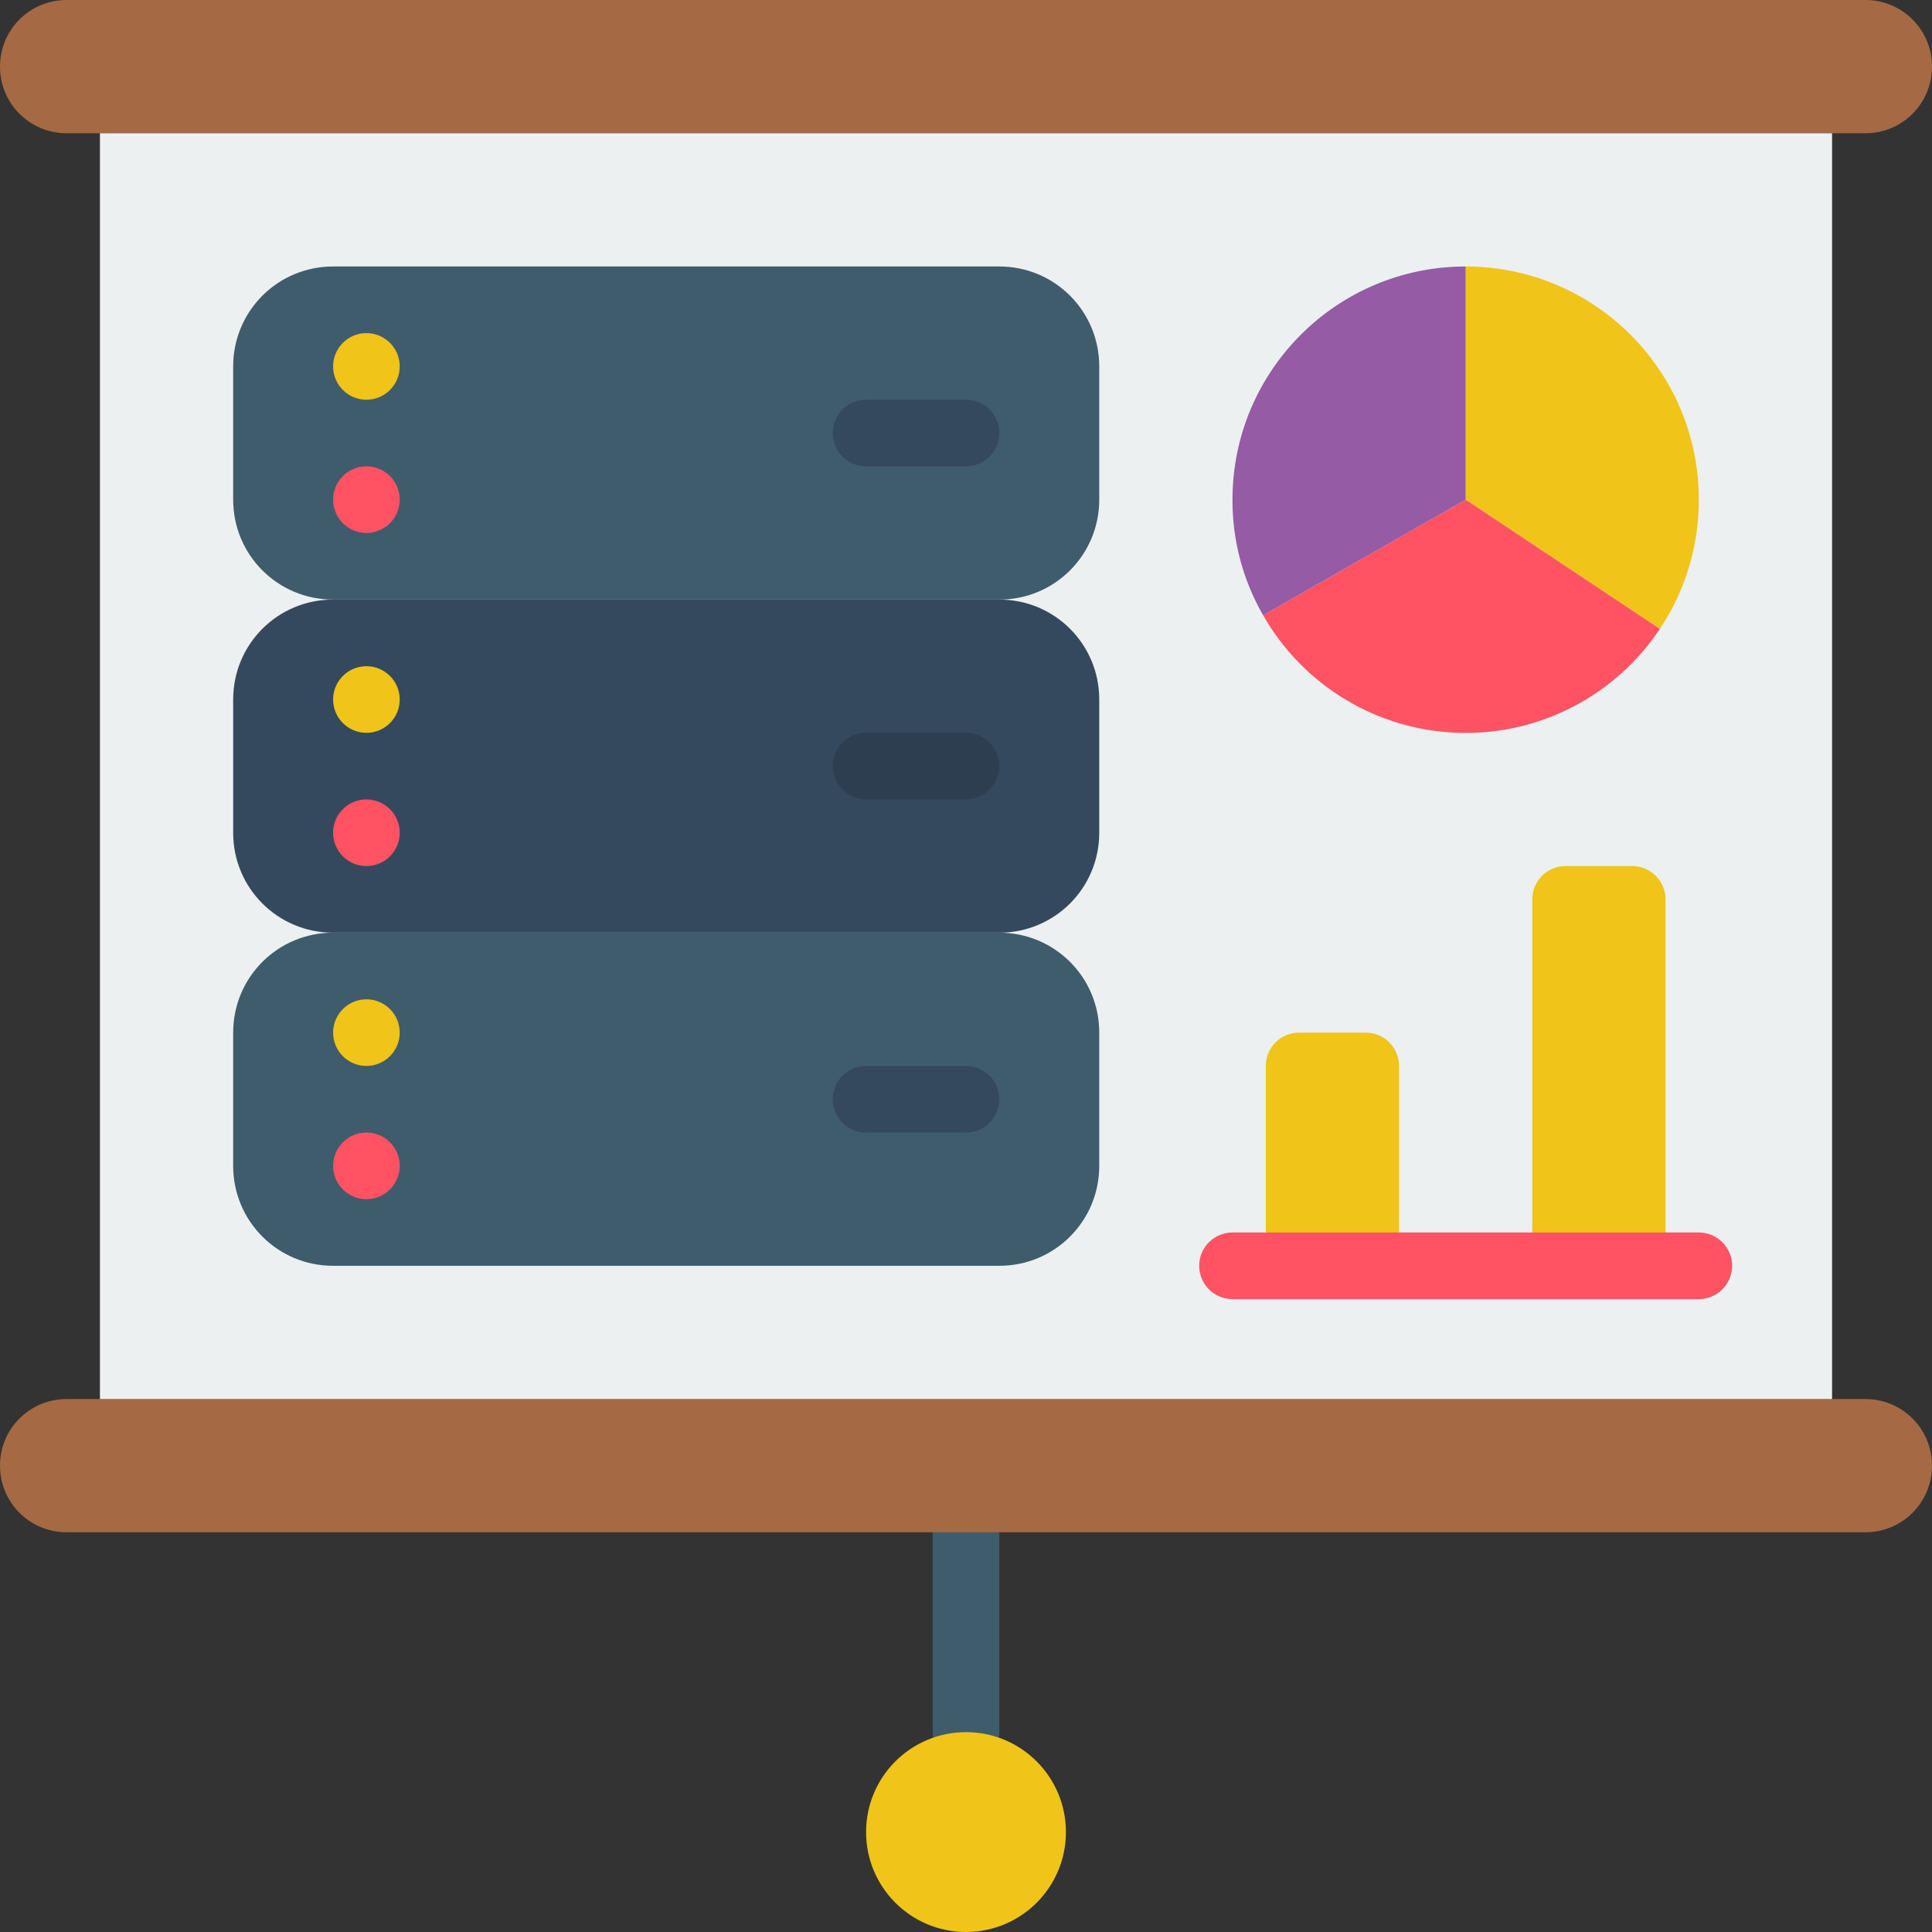<?xml version="1.0" encoding="UTF-8"?><svg xmlns="http://www.w3.org/2000/svg" xmlns:xlink="http://www.w3.org/1999/xlink" height="384.0" preserveAspectRatio="xMidYMid meet" version="1.0" viewBox="0.0 0.0 384.0 384.0" width="384.0" zoomAndPan="magnify"><rect x="0.0" y="0.0" width="384.0" height="384.0" fill="#333333" stroke="none"/><g><g id="change1_1"><path d="M 192 350.898 C 188.344 350.898 185.379 347.934 185.379 344.277 L 185.379 304.551 C 185.379 300.895 188.344 297.93 192 297.93 C 195.656 297.93 198.621 300.895 198.621 304.551 L 198.621 344.277 C 198.621 347.934 195.656 350.898 192 350.898 Z M 192 350.898" fill="#3f5c6c"/></g><g id="change2_1"><path d="M 13.242 0 L 370.758 0 C 378.094 0 384 5.906 384 13.242 C 384 20.578 378.094 26.484 370.758 26.484 L 13.242 26.484 C 5.906 26.484 0 20.578 0 13.242 C 0 5.906 5.906 0 13.242 0 Z M 13.242 0" fill="#a56a43"/></g><g id="change2_2"><path d="M 13.242 278.07 L 370.758 278.07 C 378.094 278.07 384 283.977 384 291.309 C 384 298.645 378.094 304.551 370.758 304.551 L 13.242 304.551 C 5.906 304.551 0 298.645 0 291.309 C 0 283.977 5.906 278.07 13.242 278.07 Z M 13.242 278.07" fill="#a56a43"/></g><g id="change3_1"><path d="M 19.863 278.07 L 364.137 278.07 L 364.137 26.484 L 19.863 26.484 Z M 19.863 278.07" fill="#ecf0f1"/></g><g id="change4_1"><path d="M 211.863 364.137 C 211.863 375.109 202.969 384 192 384 C 181.031 384 172.137 375.109 172.137 364.137 C 172.137 353.168 181.031 344.277 192 344.277 C 202.969 344.277 211.863 353.168 211.863 364.137 Z M 211.863 364.137" fill="#f0c419"/></g><g id="change1_2"><path d="M 66.207 52.965 L 198.621 52.965 C 209.625 52.965 218.484 61.824 218.484 72.828 L 218.484 99.309 C 218.484 110.312 209.625 119.172 198.621 119.172 L 66.207 119.172 C 55.203 119.172 46.344 110.312 46.344 99.309 L 46.344 72.828 C 46.344 61.824 55.203 52.965 66.207 52.965 Z M 66.207 52.965" fill="#3f5c6c"/></g><g id="change4_2"><path d="M 79.449 72.828 C 79.449 76.484 76.484 79.449 72.828 79.449 C 69.172 79.449 66.207 76.484 66.207 72.828 C 66.207 69.172 69.172 66.207 72.828 66.207 C 76.484 66.207 79.449 69.172 79.449 72.828 Z M 79.449 72.828" fill="#f0c419"/></g><g id="change5_1"><path d="M 79.449 99.309 C 79.449 102.969 76.484 105.93 72.828 105.93 C 69.172 105.93 66.207 102.969 66.207 99.309 C 66.207 95.652 69.172 92.691 72.828 92.691 C 76.484 92.691 79.449 95.652 79.449 99.309 Z M 79.449 99.309" fill="#ff5364"/></g><g id="change6_1"><path d="M 66.207 119.172 L 198.621 119.172 C 209.625 119.172 218.484 128.031 218.484 139.035 L 218.484 165.516 C 218.484 176.52 209.625 185.379 198.621 185.379 L 66.207 185.379 C 55.203 185.379 46.344 176.52 46.344 165.516 L 46.344 139.035 C 46.344 128.031 55.203 119.172 66.207 119.172 Z M 66.207 119.172" fill="#35495e"/></g><g id="change4_3"><path d="M 79.449 139.035 C 79.449 142.691 76.484 145.656 72.828 145.656 C 69.172 145.656 66.207 142.691 66.207 139.035 C 66.207 135.379 69.172 132.414 72.828 132.414 C 76.484 132.414 79.449 135.379 79.449 139.035 Z M 79.449 139.035" fill="#f0c419"/></g><g id="change5_2"><path d="M 79.449 165.516 C 79.449 169.172 76.484 172.137 72.828 172.137 C 69.172 172.137 66.207 169.172 66.207 165.516 C 66.207 161.859 69.172 158.898 72.828 158.898 C 76.484 158.898 79.449 161.859 79.449 165.516 Z M 79.449 165.516" fill="#ff5364"/></g><g id="change1_3"><path d="M 66.207 185.379 L 198.621 185.379 C 209.625 185.379 218.484 194.238 218.484 205.242 L 218.484 231.723 C 218.484 242.727 209.625 251.586 198.621 251.586 L 66.207 251.586 C 55.203 251.586 46.344 242.727 46.344 231.723 L 46.344 205.242 C 46.344 194.238 55.203 185.379 66.207 185.379 Z M 66.207 185.379" fill="#3f5c6c"/></g><g id="change4_4"><path d="M 79.449 205.242 C 79.449 208.898 76.484 211.863 72.828 211.863 C 69.172 211.863 66.207 208.898 66.207 205.242 C 66.207 201.586 69.172 198.621 72.828 198.621 C 76.484 198.621 79.449 201.586 79.449 205.242 Z M 79.449 205.242" fill="#f0c419"/></g><g id="change5_3"><path d="M 79.449 231.723 C 79.449 235.379 76.484 238.344 72.828 238.344 C 69.172 238.344 66.207 235.379 66.207 231.723 C 66.207 228.066 69.172 225.102 72.828 225.102 C 76.484 225.102 79.449 228.066 79.449 231.723 Z M 79.449 231.723" fill="#ff5364"/></g><g id="change4_5"><path d="M 258.207 205.242 L 271.449 205.242 C 275.105 205.242 278.07 208.207 278.07 211.863 L 278.07 251.586 L 251.586 251.586 L 251.586 211.863 C 251.586 208.207 254.551 205.242 258.207 205.242 Z M 258.207 205.242" fill="#f0c419"/></g><g id="change4_6"><path d="M 311.172 172.137 L 324.414 172.137 C 328.07 172.137 331.035 175.102 331.035 178.758 L 331.035 251.586 L 304.551 251.586 L 304.551 178.758 C 304.551 175.102 307.516 172.137 311.172 172.137 Z M 311.172 172.137" fill="#f0c419"/></g><g id="change4_7"><path d="M 337.656 99.309 C 337.68 108.453 334.98 117.395 329.91 125 L 291.309 99.309 L 291.309 52.965 C 316.906 52.965 337.656 73.715 337.656 99.309 Z M 337.656 99.309" fill="#f0c419"/></g><g id="change5_4"><path d="M 329.91 125 C 321.004 138.387 305.797 146.203 289.727 145.652 C 273.656 145.098 259.02 136.254 251.055 122.285 L 291.309 99.309 Z M 329.91 125" fill="#ff5364"/></g><g id="change7_1"><path d="M 291.309 52.965 L 291.309 99.309 L 251.055 122.285 C 247.031 115.301 244.93 107.371 244.965 99.309 C 244.965 73.715 265.715 52.965 291.309 52.965 Z M 291.309 52.965" fill="#955ba5"/></g><g id="change5_5"><path d="M 337.656 258.207 L 244.965 258.207 C 241.309 258.207 238.344 255.242 238.344 251.586 C 238.344 247.93 241.309 244.965 244.965 244.965 L 337.656 244.965 C 341.312 244.965 344.277 247.93 344.277 251.586 C 344.277 255.242 341.312 258.207 337.656 258.207 Z M 337.656 258.207" fill="#ff5364"/></g><g id="change6_2"><path d="M 192 92.691 L 172.137 92.691 C 168.48 92.691 165.516 89.727 165.516 86.07 C 165.516 82.414 168.48 79.449 172.137 79.449 L 192 79.449 C 195.656 79.449 198.621 82.414 198.621 86.07 C 198.621 89.727 195.656 92.691 192 92.691 Z M 192 92.691" fill="#35495e"/></g><g id="change8_1"><path d="M 192 158.898 L 172.137 158.898 C 168.48 158.898 165.516 155.934 165.516 152.277 C 165.516 148.621 168.48 145.656 172.137 145.656 L 192 145.656 C 195.656 145.656 198.621 148.621 198.621 152.277 C 198.621 155.934 195.656 158.898 192 158.898 Z M 192 158.898" fill="#2c3e50"/></g><g id="change6_3"><path d="M 192 225.102 L 172.137 225.102 C 168.48 225.102 165.516 222.141 165.516 218.484 C 165.516 214.828 168.48 211.863 172.137 211.863 L 192 211.863 C 195.656 211.863 198.621 214.828 198.621 218.484 C 198.621 222.141 195.656 225.102 192 225.102 Z M 192 225.102" fill="#35495e"/></g></g></svg>
